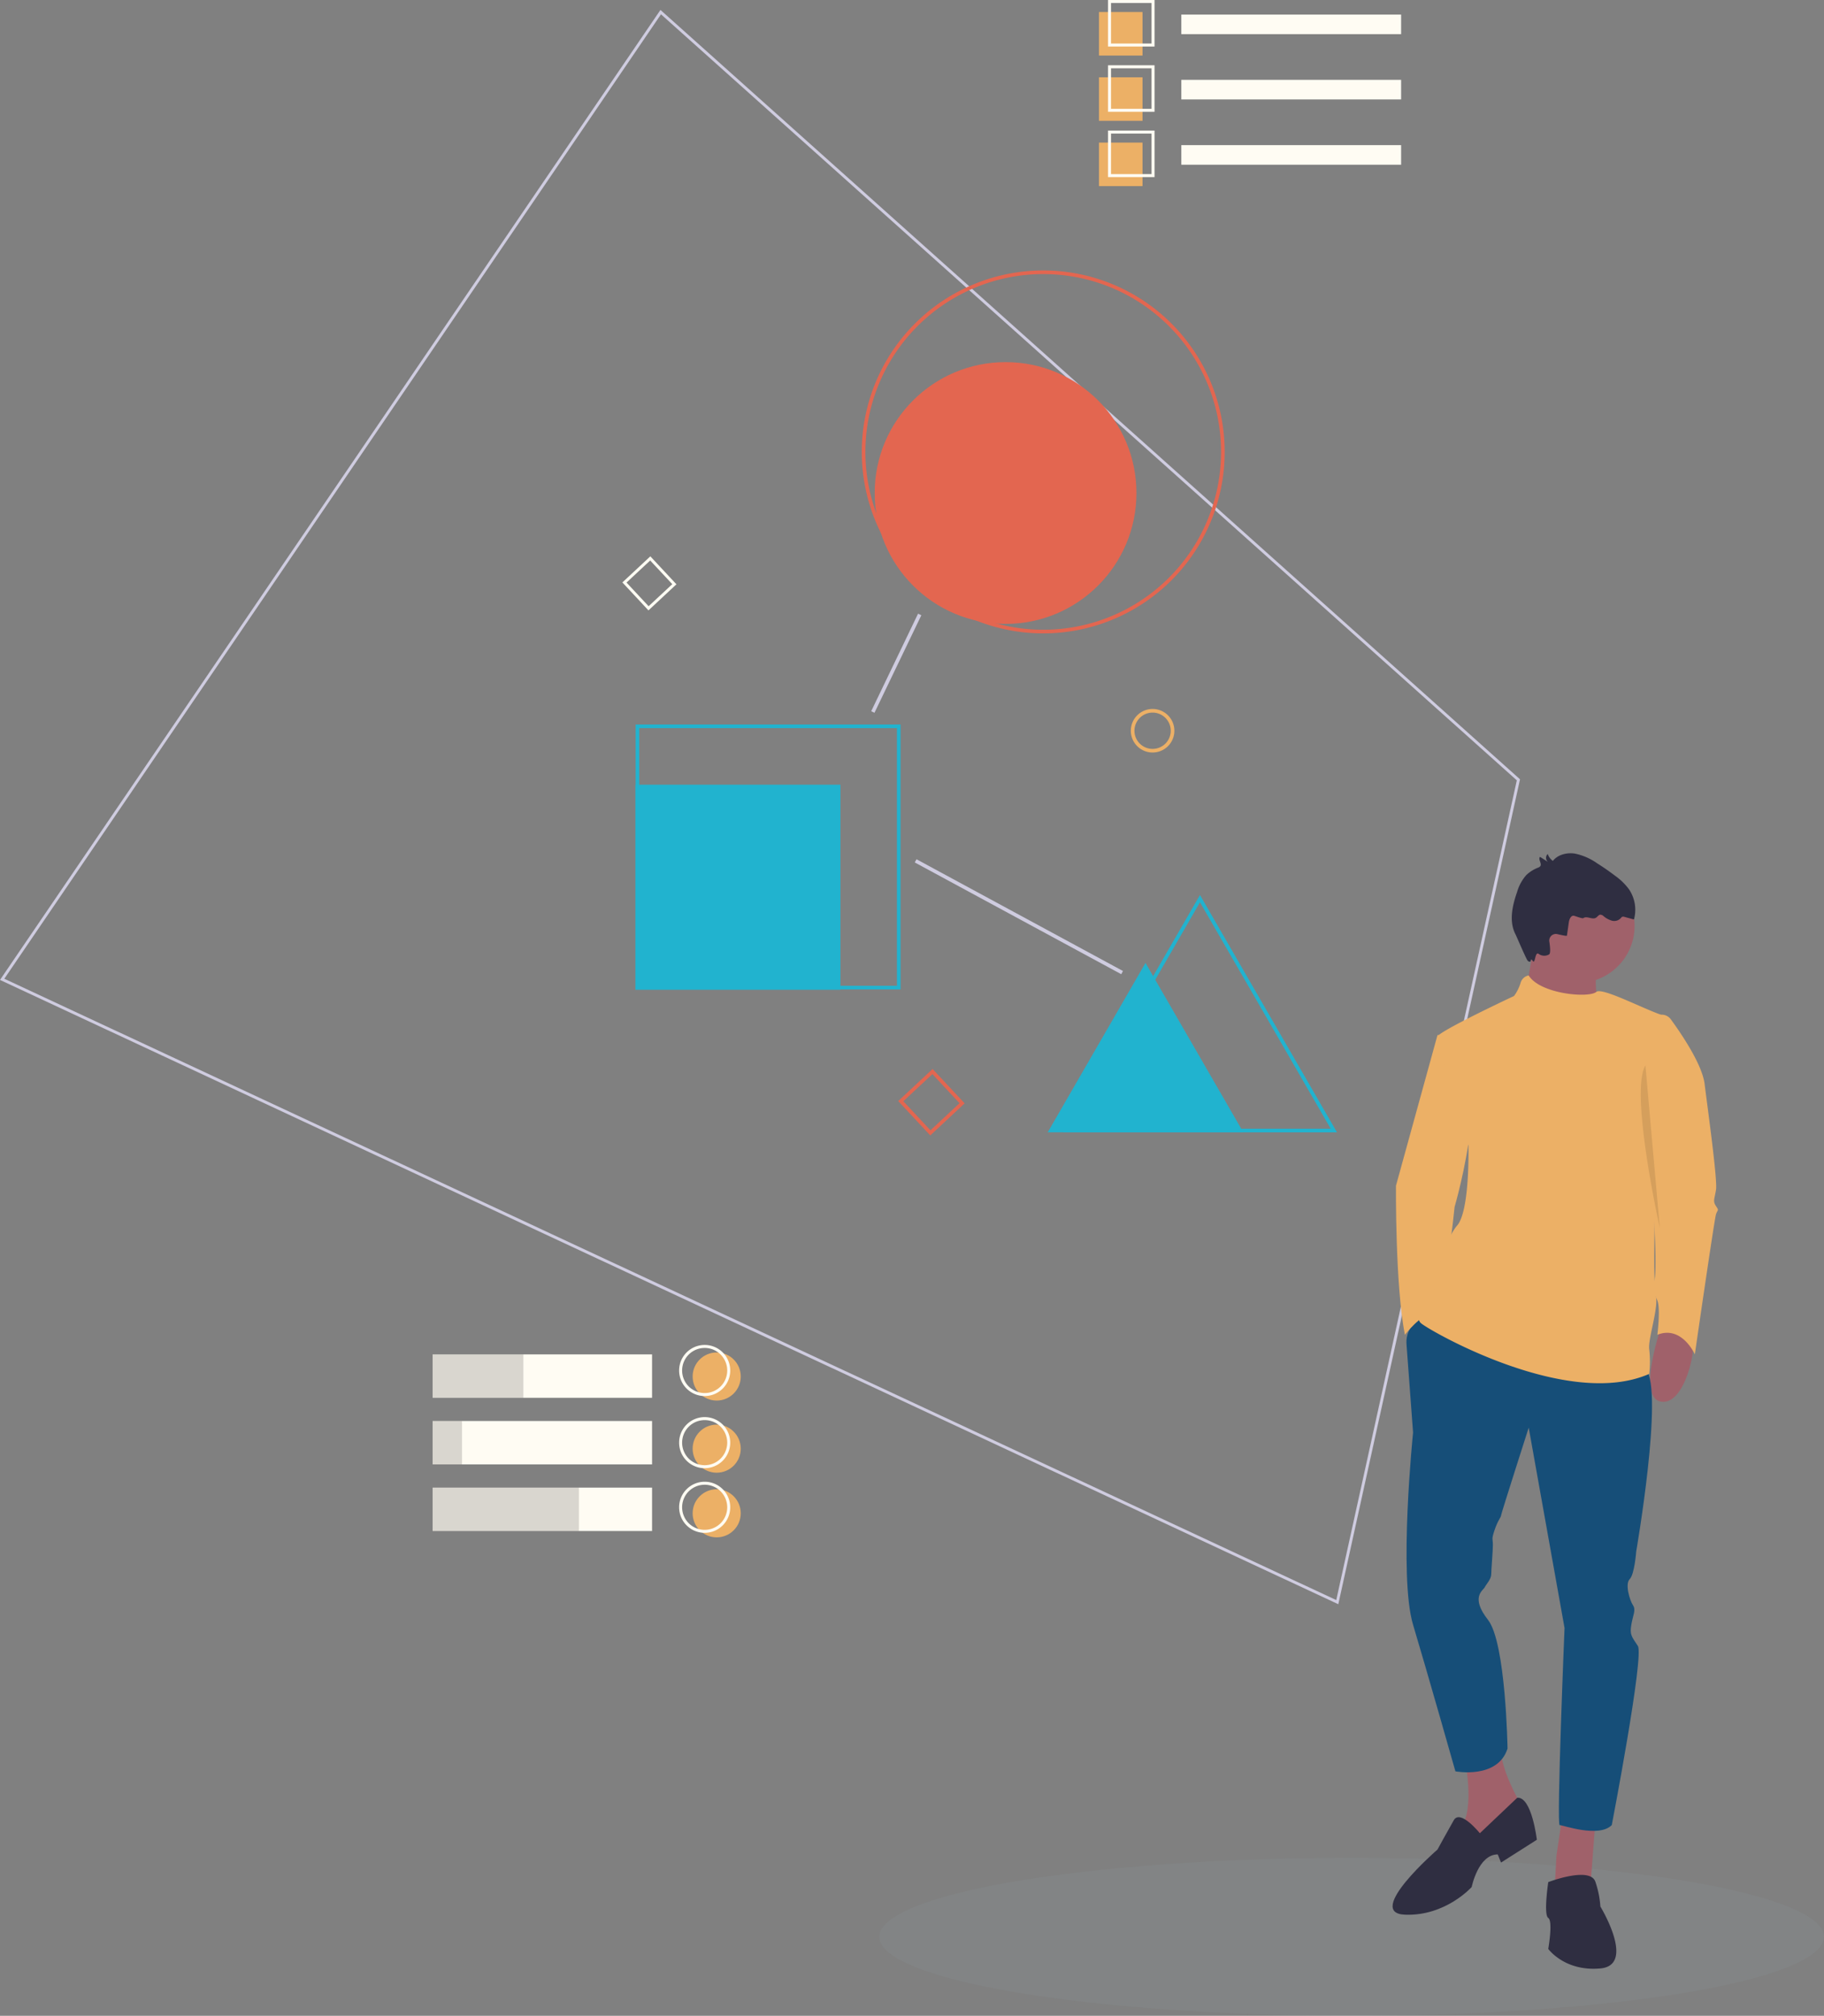 <svg xmlns="http://www.w3.org/2000/svg" width="627.145" height="693.051" viewBox="0 0 627.145 693.051"><rect x="0" y="0" width="627.145" height="693.051" fill="#808080" stroke="none"/><defs><style>.a{fill:none;stroke:#cfcce0;}.b{fill:#21b3cf;}.c{fill:#e36650;}.d{fill:#ecb066;}.e{fill:#fffcf3;}.f{fill:#cfcce0;}.g{opacity:0.15;}.h{fill:rgba(154,174,187,0.44);opacity:0.2;}.i{fill:#a0616a;}.j{fill:#164e78;}.k{fill:#2f2e41;}.l{opacity:0.1;}</style></defs><g transform="translate(57.744 -33.499)"><g transform="translate(-57 37.667)"><path class="a" d="M521.333,263.942,510.815,311.7l-8.539,38.744-6.806,30.9-8.533,38.744L459.052,546.667,113.516,385.491l-25.4-11.849-32.15-15L30.56,346.793,0,332.537l17.325-25.444,14.407-21.158,18.225-26.768,14.4-21.144L226.431,0l171.69,153.667,30.574,27.363,24.379,21.82,30.578,27.363Z"/><path class="b" d="M571.343,484.662l16.811,29.116,16.81,29.116H537.723l16.81-29.116Z" transform="translate(-178.23 -157.771)"/><rect class="b" width="70.499" height="70.499" transform="translate(217.725 265.623)"/><circle class="c" cx="45" cy="45" r="45" transform="translate(300 120.333)"/><path class="d" d="M647.5,406.043a7.487,7.487,0,1,1,7.487,7.487,7.487,7.487,0,0,1-7.487-7.487Zm1.248,0a6.239,6.239,0,1,0,6.239-6.239,6.239,6.239,0,0,0-6.239,6.239Z" transform="translate(-259.434 -158.975)"/><path class="c" d="M537.542,605.527l-11.02-11.815,11.815-11.02,11.02,11.815Zm-9.264-11.754,9.325,10,10-9.325-9.325-10Z" transform="translate(-218.433 -219.326)"/><path class="e" d="M392.9,338.683l-8.969-9.616,9.616-8.969,8.969,9.616Zm-7.54-9.566,7.589,8.137,8.137-7.589-7.589-8.137Z" transform="translate(-170.683 -132.993)"/><path class="c" d="M562.639,295.778a62.389,62.389,0,1,1,62.389-62.389,62.389,62.389,0,0,1-62.389,62.389Zm0-123.53a61.141,61.141,0,1,0,61.141,61.141A61.141,61.141,0,0,0,562.639,172.248Z" transform="translate(-204.691 -82.183)"/><rect class="f" width="37.213" height="1.248" transform="translate(298.797 240.358) rotate(-64.336)"/><rect class="f" width="1.248" height="80.721" transform="translate(313.782 292.352) rotate(-61.578)"/><path class="b" d="M478.338,493.088H387.25V402h91.088ZM388.5,491.84H477.09V403.248H388.5Z" transform="translate(-169.442 -157.083)"/><path class="b" d="M692.96,570.81H598.741l47.109-81.6ZM600.9,569.562h89.9L645.85,491.71Z" transform="translate(-234.009 -185.669)"/></g><g transform="translate(236 -116)"><rect class="e" width="75.569" height="6.734" transform="translate(112.431 154.505)"/><rect class="d" width="14.964" height="14.964" transform="translate(84.123 153.633)"/><rect class="d" width="14.964" height="14.964" transform="translate(84.123 176.08)"/><rect class="d" width="14.964" height="14.964" transform="translate(84.123 198.526)"/><path class="e" d="M971.5,198.113h-16v-16h16Zm-14.964-1.034h13.93v-13.93h-13.93Z" transform="translate(-868.277 -32.616)"/><rect class="e" width="75.569" height="6.734" transform="translate(112.431 176.952)"/><path class="e" d="M971.5,241.546h-16v-16h16Zm-14.964-1.034h13.93v-13.93h-13.93Z" transform="translate(-868.277 -53.603)"/><rect class="e" width="75.569" height="6.734" transform="translate(112.431 199.398)"/><path class="e" d="M971.5,284.979h-16v-16h16Zm-14.964-1.034h13.93v-13.93h-13.93Z" transform="translate(-868.277 -74.589)"/></g><g transform="translate(-213 -10)"><path class="e" d="M0,0H75.453V14.924H0Z" transform="translate(304 509.152)"/><rect class="e" width="75.453" height="14.924" transform="translate(304 532.053)"/><rect class="e" width="75.453" height="14.924" transform="translate(304 554.953)"/><rect class="g" width="31.214" height="14.924" transform="translate(304 509.152)"/><rect class="g" width="10.105" height="14.924" transform="translate(304 532.053)"/><rect class="g" width="50.302" height="14.924" transform="translate(304 554.953)"/><circle class="d" cx="8.269" cy="8.269" r="8.269" transform="translate(393.407 508.486)"/><circle class="d" cx="8.269" cy="8.269" r="8.269" transform="translate(393.407 533.293)"/><circle class="d" cx="8.269" cy="8.269" r="8.269" transform="translate(393.407 555.516)"/><path class="e" d="M222.286,196.6a8.786,8.786,0,1,1,8.786-8.786A8.786,8.786,0,0,1,222.286,196.6Zm0-16.538a7.752,7.752,0,1,0,7.752,7.752A7.752,7.752,0,0,0,222.286,180.059Z" transform="translate(175.256 326.877)"/><path class="e" d="M222.286,244.6a8.786,8.786,0,1,1,8.786-8.786,8.786,8.786,0,0,1-8.786,8.786Zm0-16.538a7.752,7.752,0,1,0,7.752,7.752A7.752,7.752,0,0,0,222.286,228.059Z" transform="translate(175.256 303.684)"/><path class="e" d="M222.286,287.6a8.786,8.786,0,1,1,8.786-8.786,8.786,8.786,0,0,1-8.786,8.786Zm0-16.538a7.752,7.752,0,1,0,7.752,7.752A7.752,7.752,0,0,0,222.286,271.059Z" transform="translate(175.256 282.906)"/></g><g transform="translate(20.999 211.103)"><ellipse class="h" cx="162.411" cy="27.162" rx="162.411" ry="27.162" transform="translate(223.579 461.124)"/><g transform="translate(168 39)"><path class="i" d="M650.521,464.309s-8.961,25.2-.56,26.882,12.881-19.6,10.641-22.4S650.521,464.309,650.521,464.309Z" transform="translate(-325.726 -225.917)"/><path class="i" d="M528.621,729.349s3.92,19.041-2.8,24.082,2.24,15.681,2.24,15.681l21.281-22.4s-8.961-14-8.4-22.4Z" transform="translate(-271.591 -340.307)"/><path class="i" d="M516.749,725.5l-2.24,15.121-.56,10.641,12.321-1.12,1.68-21.841Z" transform="translate(-226.117 -319.096)"/><path class="j" d="M503.1,459.778s-6.907,2.538-6.347,9.818S499,499.838,499,499.838s-5.04,49.283,0,66.085,14.561,50.4,14.561,50.4,14.561,2.8,17.921-7.841c0,0-.56-36.4-6.72-44.243s-1.68-10.081-1.12-11.2,2.24-2.8,2.24-4.48.56-7.841.56-10.081-.56-1.68.56-5.04,2.24-4.48,2.24-5.04,9.521-30.242,9.521-30.242l12.321,68.885s-2.8,67.765-1.68,67.765,13.441,4.48,17.921,0c0,0,11.2-58.244,8.961-61.6s-2.8-3.92-2.24-7.281,1.68-5.04.56-6.72-2.8-7.28-1.12-8.961,2.24-9.521,2.24-9.521,9.521-54.884,3.36-62.724S503.1,459.778,503.1,459.778Z" transform="translate(-259.89 -223.923)"/><path class="k" d="M518.219,767.721s-6.72-8.4-8.961-4.48-5.6,10.081-5.6,10.081-25.2,21.842-11.2,22.4,22.962-9.521,22.962-9.521,2.24-11.2,8.961-11.2l1.12,2.8,12.321-7.841s-1.735-14.87-6.748-14.435Z" transform="translate(-256.149 -354.037)"/><path class="k" d="M583.2,805.354s14.561-5.6,16.241,0a33.154,33.154,0,0,1,1.68,8.4s12.321,20.161,0,21.281-17.921-6.72-17.921-6.72,1.68-9.521,0-10.641S583.2,805.354,583.2,805.354Z" transform="translate(-297.606 -374.868)"/><path class="d" d="M507.921,287.309h-3.36l-14.281,51.8s-.28,34.442,3.08,51.244c0,0,5.6-7.281,9.521-7.281s7.56-36.682,7.56-36.682S525.842,294.029,507.921,287.309Z" transform="translate(-257.051 -148.043)"/><path class="i" d="M572.7,228.309l-3.92,21.842,27.442,6.72s-6.44-15.961.56-22.962C598.557,232.139,572.7,228.309,572.7,228.309Z" transform="translate(-291.593 -122.086)"/><path class="d" d="M542.141,250.694a3.574,3.574,0,0,0-2.79,2.585,14.912,14.912,0,0,1-2.24,4.48s-26.322,12.321-26.322,14,10.641,37.523,10.641,37.523.56,22.4-3.92,27.442-8.961,23.522-7.841,25.2-7.841,5.6-4.48,8.4,50.4,29.682,78.405,17.361a38.351,38.351,0,0,0,0-8.4c-.56-3.36,3.36-14.561,2.24-18.481s0-44.243,0-44.243l5.772-47.747a3.886,3.886,0,0,0-2.726-4.186c-6.455-1.962-21.424-9.994-23.487-8.271C562.72,258.59,546.051,257.07,542.141,250.694Z" transform="translate(-263.28 -131.934)"/><path class="d" d="M645.5,275.078l.036-.014a3.884,3.884,0,0,1,4.582,1.312c3.47,4.749,10.774,15.422,11.624,22.224,1.12,8.961,4.48,33.042,3.92,36.4s-1.12,3.92,0,5.6.56,1.12,0,2.8-7.28,48.163-7.28,48.163-4.48-10.081-12.881-6.72c0,0,1.12-8.961,0-11.761s-2.24-4.48-1.12-6.72,0-24.082-.56-26.322,0-14,0-14l-5.04-22.962Z" transform="translate(-322.39 -142.533)"/><circle class="i" cx="19.601" cy="19.601" r="19.601" transform="translate(276.071 82.142)"/><path class="k" d="M580.352,204.021l.662-4.615c.154-1.076.784-2.49,1.831-2.2.89.249,2.83,1.011,3.154.781,1.216-.861,3.056.645,4.335-.12.536-.321.885-1.008,1.508-1.053a1.718,1.718,0,0,1,1.107.5,7.534,7.534,0,0,0,2.866,1.557,3.082,3.082,0,0,0,3.017-.822,1.6,1.6,0,0,1,.533-.511,1.2,1.2,0,0,1,.767.035l3.267.89a12.555,12.555,0,0,0-1.68-10.337,20.788,20.788,0,0,0-4.759-4.661q-3.035-2.309-6.264-4.344a20.346,20.346,0,0,0-7.611-3.311c-2.755-.418-5.84.33-7.573,2.513a4.877,4.877,0,0,1-1.754-2.37,1.8,1.8,0,0,0,.116,2.752l-2.763-1.765c-.777.816.741,2.295.079,3.206a1.689,1.689,0,0,1-.744.486,12.667,12.667,0,0,0-4.052,2.55,15.119,15.119,0,0,0-3.191,5.878c-1.647,4.724-2.843,10.141-.5,14.563.265.5,3.766,8.775,4.233,9.1,1.577,1.091.55-1.549,1.68,0,.886,1.215.72-3.434,2.037-2.414a3.282,3.282,0,0,0,3.573.161c.546-.379.37-2.481.075-4.411a2.274,2.274,0,0,1,2.767-2.559C578.7,203.887,580.323,204.217,580.352,204.021Z" transform="translate(-288.341 -98.94)"/><path class="l" d="M642.176,305.92l4.955,55.941S636.662,314.943,642.176,305.92Z" transform="translate(-323.177 -156.232)"/></g></g></g></svg>